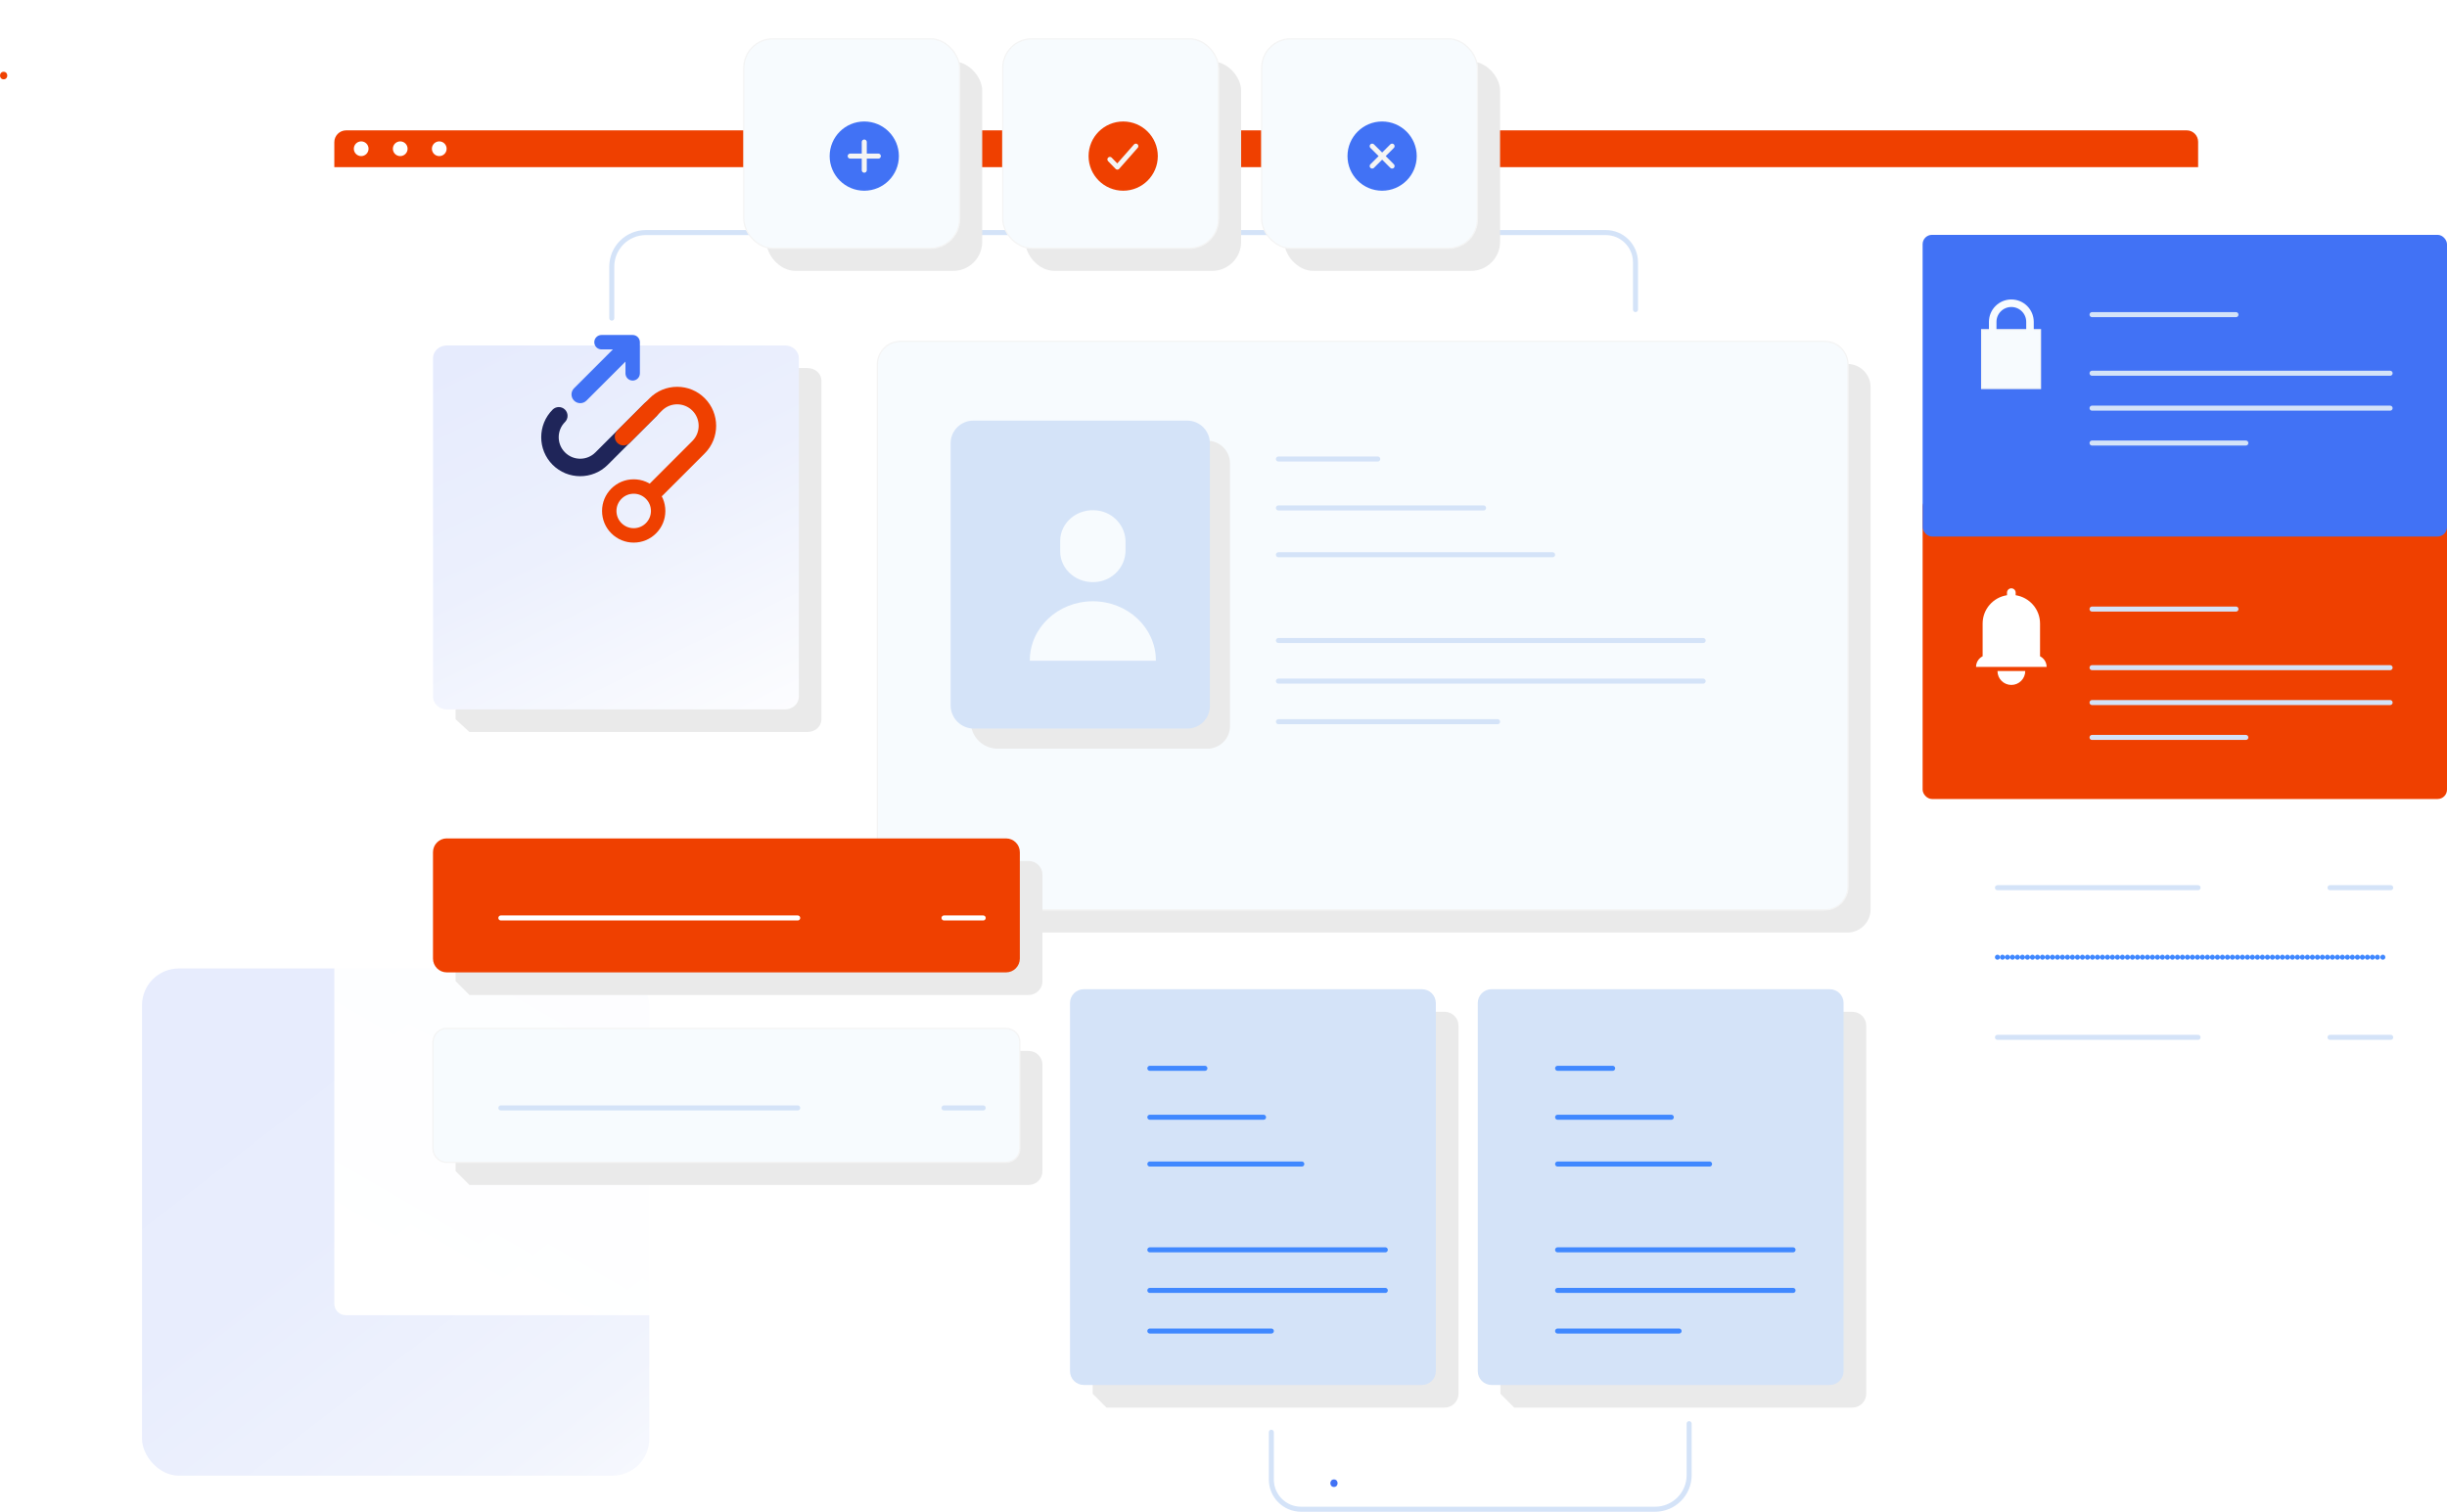 <?xml version="1.0" encoding="UTF-8"?>
<svg id="Layer_2" data-name="Layer 2" xmlns="http://www.w3.org/2000/svg" xmlns:xlink="http://www.w3.org/1999/xlink" viewBox="0 0 974.08 601.88">
  <defs>
    <style>
      .cls-1 {
        filter: url(#drop-shadow-5);
      }

      .cls-1, .cls-2, .cls-3, .cls-4, .cls-5, .cls-6, .cls-7, .cls-8, .cls-9, .cls-10, .cls-11, .cls-12, .cls-13, .cls-14, .cls-15, .cls-16, .cls-17, .cls-18, .cls-19, .cls-20, .cls-21, .cls-22 {
        stroke-width: 0px;
      }

      .cls-1, .cls-2, .cls-3, .cls-4, .cls-5, .cls-8, .cls-9, .cls-10, .cls-11, .cls-12 {
        fill: #eaeaea;
      }

      .cls-2 {
        filter: url(#drop-shadow-9);
      }

      .cls-3 {
        filter: url(#drop-shadow-1);
      }

      .cls-4 {
        filter: url(#drop-shadow-3);
      }

      .cls-5 {
        filter: url(#drop-shadow-7);
      }

      .cls-6 {
        filter: url(#drop-shadow-4);
      }

      .cls-6, .cls-16 {
        fill: #ef4000;
      }

      .cls-7 {
        fill: url(#linear-gradient);
      }

      .cls-23 {
        stroke-linejoin: round;
      }

      .cls-23, .cls-24, .cls-25, .cls-26, .cls-27, .cls-28 {
        fill: none;
      }

      .cls-23, .cls-25, .cls-26, .cls-27, .cls-28 {
        stroke-linecap: round;
        stroke-width: 2px;
      }

      .cls-23, .cls-29, .cls-30, .cls-31, .cls-32, .cls-33, .cls-34 {
        stroke: #f4f4f4;
      }

      .cls-8 {
        filter: url(#drop-shadow-19);
      }

      .cls-9 {
        filter: url(#drop-shadow-17);
      }

      .cls-10 {
        filter: url(#drop-shadow-11);
      }

      .cls-11 {
        filter: url(#drop-shadow-13);
      }

      .cls-12 {
        filter: url(#drop-shadow-15);
      }

      .cls-13 {
        fill: #4172f5;
      }

      .cls-14 {
        filter: url(#drop-shadow-8);
      }

      .cls-14, .cls-18, .cls-19 {
        fill: #d4e3f8;
      }

      .cls-24 {
        stroke: #f7fbfe;
        stroke-width: 3px;
      }

      .cls-24, .cls-25, .cls-29, .cls-30, .cls-31, .cls-26, .cls-27, .cls-32, .cls-33, .cls-34, .cls-28 {
        stroke-miterlimit: 10;
      }

      .cls-25 {
        stroke: #d4e3f8;
      }

      .cls-29 {
        filter: url(#drop-shadow-18);
      }

      .cls-29, .cls-30, .cls-31, .cls-32, .cls-33, .cls-34 {
        stroke-width: .5px;
      }

      .cls-29, .cls-30, .cls-31, .cls-32, .cls-33, .cls-34, .cls-21 {
        fill: #f7fbfe;
      }

      .cls-30 {
        filter: url(#drop-shadow-20);
      }

      .cls-31 {
        filter: url(#drop-shadow-16);
      }

      .cls-15 {
        fill: #1f2559;
      }

      .cls-26 {
        stroke: #fff;
      }

      .cls-17 {
        fill: url(#Degradado_sin_nombre_9);
      }

      .cls-18 {
        filter: url(#drop-shadow-14);
      }

      .cls-19 {
        filter: url(#drop-shadow-12);
      }

      .cls-27 {
        stroke-dasharray: 0 0 0 1.99;
      }

      .cls-27, .cls-28 {
        stroke: #4088ff;
      }

      .cls-20 {
        fill: url(#Degradado_sin_nombre_13);
        filter: url(#drop-shadow-10);
      }

      .cls-33 {
        filter: url(#drop-shadow-6);
      }

      .cls-34 {
        filter: url(#drop-shadow-2);
      }

      .cls-22 {
        fill: #fff;
      }
    </style>
    <linearGradient id="linear-gradient" x1="8.3" y1="293.46" x2="277.09" y2="641.32" gradientUnits="userSpaceOnUse">
      <stop offset=".12" stop-color="#e6ebfd"/>
      <stop offset=".52" stop-color="#e8edfd"/>
      <stop offset=".79" stop-color="#f1f4fd"/>
      <stop offset="1" stop-color="#fff"/>
    </linearGradient>
    <linearGradient id="Degradado_sin_nombre_9" data-name="Degradado sin nombre 9" x1="312.45" y1="625.27" x2="695.03" y2="-37.38" gradientUnits="userSpaceOnUse">
      <stop offset="0" stop-color="#fff"/>
      <stop offset=".18" stop-color="rgba(255, 255, 255, .96)" stop-opacity=".96"/>
      <stop offset=".48" stop-color="rgba(255, 255, 255, .84)" stop-opacity=".84"/>
      <stop offset=".89" stop-color="rgba(255, 255, 255, .66)" stop-opacity=".66"/>
      <stop offset="1" stop-color="#fff" stop-opacity=".6"/>
    </linearGradient>
    <filter id="drop-shadow-1" filterUnits="userSpaceOnUse">
      <feOffset dx="4" dy="4"/>
      <feGaussianBlur result="blur" stdDeviation="7"/>
      <feFlood flood-color="#000" flood-opacity=".25"/>
      <feComposite in2="blur" operator="in"/>
      <feComposite in="SourceGraphic"/>
    </filter>
    <filter id="drop-shadow-2" filterUnits="userSpaceOnUse">
      <feOffset dx="-5" dy="-5"/>
      <feGaussianBlur result="blur-2" stdDeviation="5"/>
      <feFlood flood-color="#f0f0ff" flood-opacity=".5"/>
      <feComposite in2="blur-2" operator="in"/>
      <feComposite in="SourceGraphic"/>
    </filter>
    <filter id="drop-shadow-3" filterUnits="userSpaceOnUse">
      <feOffset dx="4" dy="4"/>
      <feGaussianBlur result="blur-3" stdDeviation="7"/>
      <feFlood flood-color="#000" flood-opacity=".25"/>
      <feComposite in2="blur-3" operator="in"/>
      <feComposite in="SourceGraphic"/>
    </filter>
    <filter id="drop-shadow-4" filterUnits="userSpaceOnUse">
      <feOffset dx="-5" dy="-5"/>
      <feGaussianBlur result="blur-4" stdDeviation="5"/>
      <feFlood flood-color="#f0f0ff" flood-opacity=".5"/>
      <feComposite in2="blur-4" operator="in"/>
      <feComposite in="SourceGraphic"/>
    </filter>
    <filter id="drop-shadow-5" filterUnits="userSpaceOnUse">
      <feOffset dx="4" dy="4"/>
      <feGaussianBlur result="blur-5" stdDeviation="7"/>
      <feFlood flood-color="#000" flood-opacity=".25"/>
      <feComposite in2="blur-5" operator="in"/>
      <feComposite in="SourceGraphic"/>
    </filter>
    <filter id="drop-shadow-6" filterUnits="userSpaceOnUse">
      <feOffset dx="-5" dy="-5"/>
      <feGaussianBlur result="blur-6" stdDeviation="5"/>
      <feFlood flood-color="#f0f0ff" flood-opacity=".5"/>
      <feComposite in2="blur-6" operator="in"/>
      <feComposite in="SourceGraphic"/>
    </filter>
    <filter id="drop-shadow-7" filterUnits="userSpaceOnUse">
      <feOffset dx="3" dy="3"/>
      <feGaussianBlur result="blur-7" stdDeviation="7"/>
      <feFlood flood-color="#000" flood-opacity=".11"/>
      <feComposite in2="blur-7" operator="in"/>
      <feComposite in="SourceGraphic"/>
    </filter>
    <filter id="drop-shadow-8" filterUnits="userSpaceOnUse">
      <feOffset dx="-5" dy="-5"/>
      <feGaussianBlur result="blur-8" stdDeviation="5"/>
      <feFlood flood-color="#f0f0ff" flood-opacity=".5"/>
      <feComposite in2="blur-8" operator="in"/>
      <feComposite in="SourceGraphic"/>
    </filter>
    <filter id="drop-shadow-9" filterUnits="userSpaceOnUse">
      <feOffset dx="4" dy="4"/>
      <feGaussianBlur result="blur-9" stdDeviation="7"/>
      <feFlood flood-color="#000" flood-opacity=".25"/>
      <feComposite in2="blur-9" operator="in"/>
      <feComposite in="SourceGraphic"/>
    </filter>
    <linearGradient id="Degradado_sin_nombre_13" data-name="Degradado sin nombre 13" x1="199.31" y1="111.09" x2="300.11" y2="316.92" gradientUnits="userSpaceOnUse">
      <stop offset=".12" stop-color="#e6ebfd"/>
      <stop offset=".49" stop-color="#ecf0fd"/>
      <stop offset="1" stop-color="#fff"/>
    </linearGradient>
    <filter id="drop-shadow-10" filterUnits="userSpaceOnUse">
      <feOffset dx="-5" dy="-5"/>
      <feGaussianBlur result="blur-10" stdDeviation="5"/>
      <feFlood flood-color="#f0f0ff" flood-opacity=".5"/>
      <feComposite in2="blur-10" operator="in"/>
      <feComposite in="SourceGraphic"/>
    </filter>
    <filter id="drop-shadow-11" filterUnits="userSpaceOnUse">
      <feOffset dx="4" dy="4"/>
      <feGaussianBlur result="blur-11" stdDeviation="7"/>
      <feFlood flood-color="#000" flood-opacity=".25"/>
      <feComposite in2="blur-11" operator="in"/>
      <feComposite in="SourceGraphic"/>
    </filter>
    <filter id="drop-shadow-12" filterUnits="userSpaceOnUse">
      <feOffset dx="-5" dy="-5"/>
      <feGaussianBlur result="blur-12" stdDeviation="5"/>
      <feFlood flood-color="#f0f0ff" flood-opacity=".5"/>
      <feComposite in2="blur-12" operator="in"/>
      <feComposite in="SourceGraphic"/>
    </filter>
    <filter id="drop-shadow-13" filterUnits="userSpaceOnUse">
      <feOffset dx="4" dy="4"/>
      <feGaussianBlur result="blur-13" stdDeviation="7"/>
      <feFlood flood-color="#000" flood-opacity=".25"/>
      <feComposite in2="blur-13" operator="in"/>
      <feComposite in="SourceGraphic"/>
    </filter>
    <filter id="drop-shadow-14" filterUnits="userSpaceOnUse">
      <feOffset dx="-5" dy="-5"/>
      <feGaussianBlur result="blur-14" stdDeviation="5"/>
      <feFlood flood-color="#f0f0ff" flood-opacity=".5"/>
      <feComposite in2="blur-14" operator="in"/>
      <feComposite in="SourceGraphic"/>
    </filter>
    <filter id="drop-shadow-15" filterUnits="userSpaceOnUse">
      <feOffset dx="4" dy="4"/>
      <feGaussianBlur result="blur-15" stdDeviation="7"/>
      <feFlood flood-color="#000" flood-opacity=".25"/>
      <feComposite in2="blur-15" operator="in"/>
      <feComposite in="SourceGraphic"/>
    </filter>
    <filter id="drop-shadow-16" filterUnits="userSpaceOnUse">
      <feOffset dx="-5" dy="-5"/>
      <feGaussianBlur result="blur-16" stdDeviation="5"/>
      <feFlood flood-color="#f0f0ff" flood-opacity=".5"/>
      <feComposite in2="blur-16" operator="in"/>
      <feComposite in="SourceGraphic"/>
    </filter>
    <filter id="drop-shadow-17" filterUnits="userSpaceOnUse">
      <feOffset dx="4" dy="4"/>
      <feGaussianBlur result="blur-17" stdDeviation="7"/>
      <feFlood flood-color="#000" flood-opacity=".25"/>
      <feComposite in2="blur-17" operator="in"/>
      <feComposite in="SourceGraphic"/>
    </filter>
    <filter id="drop-shadow-18" filterUnits="userSpaceOnUse">
      <feOffset dx="-5" dy="-5"/>
      <feGaussianBlur result="blur-18" stdDeviation="5"/>
      <feFlood flood-color="#f0f0ff" flood-opacity=".5"/>
      <feComposite in2="blur-18" operator="in"/>
      <feComposite in="SourceGraphic"/>
    </filter>
    <filter id="drop-shadow-19" filterUnits="userSpaceOnUse">
      <feOffset dx="4" dy="4"/>
      <feGaussianBlur result="blur-19" stdDeviation="7"/>
      <feFlood flood-color="#000" flood-opacity=".25"/>
      <feComposite in2="blur-19" operator="in"/>
      <feComposite in="SourceGraphic"/>
    </filter>
    <filter id="drop-shadow-20" filterUnits="userSpaceOnUse">
      <feOffset dx="-5" dy="-5"/>
      <feGaussianBlur result="blur-20" stdDeviation="5"/>
      <feFlood flood-color="#f0f0ff" flood-opacity=".5"/>
      <feComposite in2="blur-20" operator="in"/>
      <feComposite in="SourceGraphic"/>
    </filter>
  </defs>
  <g id="Capa_1" data-name="Capa 1">
    <g>
      <g>
        <g>
          <rect class="cls-7" x="56.53" y="385.58" width="201.93" height="201.93" rx="14.66" ry="14.66"/>
          <path class="cls-17" d="M133.08,66.53h741.93v452.55c0,2.51-2.04,4.55-4.55,4.55H137.63c-2.51,0-4.55-2.04-4.55-4.55V66.53h0Z"/>
          <path class="cls-16" d="M137.8,51.9h732.66c2.51,0,4.55,2.04,4.55,4.55v10.09H133.08v-9.92c0-2.61,2.12-4.72,4.72-4.72Z"/>
          <rect class="cls-22" x="765.34" y="93.5" width="208.74" height="355.28" rx="3.73" ry="3.73"/>
          <rect class="cls-16" x="765.34" y="198" width="208.74" height="120.11" rx="3.73" ry="3.73"/>
          <path class="cls-3" d="M731.38,367.28h-367.88c-3.61-3.61-5.64-5.64-9.25-9.25v-207.88c0-5.11,4.14-9.25,9.25-9.25h367.88c5.11,0,9.25,4.14,9.25,9.25v207.88c0,5.11-4.14,9.25-9.25,9.25Z"/>
          <path class="cls-34" d="M731.38,367.28h-367.88c-3.61-3.61-5.64-5.64-9.25-9.25v-207.88c0-5.11,4.14-9.25,9.25-9.25h367.88c5.11,0,9.25,4.14,9.25,9.25v207.88c0,5.11-4.14,9.25-9.25,9.25Z"/>
          <path class="cls-4" d="M405.48,392.14h-222.61c-2.14-2.14-3.36-3.36-5.5-5.5v-42.35c0-3.03,2.46-5.5,5.5-5.5h222.61c3.03,0,5.5,2.46,5.5,5.5v42.35c0,3.03-2.46,5.5-5.5,5.5Z"/>
          <path class="cls-6" d="M182.87,338.8h222.61c3.03,0,5.49,2.46,5.49,5.49v42.35c0,3.03-2.46,5.5-5.5,5.5h-222.61c-3.03,0-5.5-2.46-5.5-5.5v-42.35c0-3.03,2.46-5.5,5.5-5.5Z"/>
          <path class="cls-1" d="M405.48,467.77h-222.61c-2.14-2.14-3.36-3.36-5.5-5.5v-42.35c0-3.03,2.46-5.5,5.5-5.5h222.61c3.03,0,5.5,2.46,5.5,5.5v42.35c0,3.03-2.46,5.5-5.5,5.5Z"/>
          <path class="cls-33" d="M182.87,414.43h222.61c3.03,0,5.49,2.46,5.49,5.49v42.35c0,3.03-2.46,5.5-5.5,5.5h-222.61c-3.03,0-5.5-2.46-5.5-5.5v-42.35c0-3.03,2.46-5.5,5.5-5.5Z"/>
          <g>
            <path class="cls-5" d="M486.63,286.07c0,4.98-4.04,9.01-9.01,9.01h-83.47c-5.92,0-10.73-4.8-10.73-10.73v-17.65s0-85.22,0-85.22c0-4.98,4.04-9.01,9.01-9.01h85.18c4.98,0,9.01,4.04,9.01,9.01v104.58Z"/>
            <g>
              <path class="cls-14" d="M486.63,286.07c0,4.98-4.04,9.01-9.01,9.01h-84.93c-5.12,0-9.27-4.15-9.27-9.27v-11.92s0-92.41,0-92.41c0-4.98,4.04-9.01,9.01-9.01h85.18c4.98,0,9.01,4.04,9.01,9.01v104.58Z"/>
              <g>
                <path class="cls-21" d="M435.03,239.39h0c-13.86,0-25.09,10.54-25.09,23.55v.12h50.18v-.12c0-13.01-11.23-23.55-25.09-23.55Z"/>
                <path class="cls-21" d="M436.96,231.64c6.45-.87,11.08-6.34,11.08-12.46v-3.46c0-6.12-4.62-11.59-11.08-12.46-8.04-1.08-14.93,4.74-14.93,12.08v4.22c0,7.34,6.89,13.16,14.93,12.08Z"/>
              </g>
            </g>
          </g>
          <rect class="cls-13" x="765.34" y="93.5" width="208.74" height="120.11" rx="3.73" ry="3.73"/>
          <g>
            <path class="cls-22" d="M146.71,59.22c0,1.62-1.31,2.93-2.93,2.93s-2.93-1.31-2.93-2.93,1.31-2.93,2.93-2.93,2.93,1.31,2.93,2.93Z"/>
            <path class="cls-22" d="M162.25,59.22c0,1.62-1.31,2.93-2.93,2.93s-2.93-1.31-2.93-2.93,1.31-2.93,2.93-2.93,2.93,1.31,2.93,2.93Z"/>
            <path class="cls-22" d="M177.79,59.22c0,1.62-1.31,2.93-2.93,2.93s-2.93-1.31-2.93-2.93,1.31-2.93,2.93-2.93,2.93,1.31,2.93,2.93Z"/>
          </g>
          <g>
            <line class="cls-25" x1="508.91" y1="202.23" x2="590.56" y2="202.23"/>
            <line class="cls-25" x1="508.91" y1="220.86" x2="618.04" y2="220.86"/>
            <line class="cls-25" x1="508.91" y1="255.01" x2="677.98" y2="255.01"/>
            <line class="cls-25" x1="508.91" y1="271.18" x2="677.98" y2="271.18"/>
            <line class="cls-25" x1="508.91" y1="287.34" x2="596.14" y2="287.34"/>
            <line class="cls-25" x1="508.91" y1="182.75" x2="548.44" y2="182.75"/>
          </g>
          <g>
            <line class="cls-25" x1="832.78" y1="125.27" x2="890.07" y2="125.27"/>
            <line class="cls-25" x1="832.78" y1="148.6" x2="951.43" y2="148.6"/>
            <line class="cls-25" x1="832.78" y1="162.5" x2="951.43" y2="162.5"/>
            <line class="cls-25" x1="832.78" y1="176.39" x2="894" y2="176.39"/>
          </g>
          <g>
            <line class="cls-25" x1="832.78" y1="242.49" x2="890.07" y2="242.49"/>
            <line class="cls-25" x1="832.78" y1="265.82" x2="951.43" y2="265.82"/>
            <line class="cls-25" x1="832.78" y1="279.71" x2="951.43" y2="279.71"/>
            <line class="cls-25" x1="832.78" y1="293.6" x2="894" y2="293.6"/>
          </g>
          <line class="cls-26" x1="199.38" y1="365.47" x2="317.54" y2="365.47"/>
          <line class="cls-25" x1="199.38" y1="441.1" x2="317.54" y2="441.1"/>
          <line class="cls-26" x1="375.79" y1="365.47" x2="391.38" y2="365.47"/>
          <line class="cls-25" x1="375.79" y1="441.1" x2="391.38" y2="441.1"/>
          <g>
            <path class="cls-2" d="M317.49,287.43h-134.62c-2.14-1.97-3.36-3.09-5.5-5.05v-134.79c0-2.79,2.46-5.05,5.5-5.05h134.62c3.03,0,5.5,2.26,5.5,5.05v134.79c0,2.79-2.46,5.05-5.5,5.05Z"/>
            <path class="cls-20" d="M317.49,287.43h-134.62c-3.02,0-5.49-2.27-5.49-5.05v-134.79c0-2.79,2.46-5.05,5.5-5.05h134.62c3.03,0,5.5,2.26,5.5,5.05v134.79c0,2.79-2.46,5.05-5.5,5.05Z"/>
          </g>
          <g>
            <g>
              <path class="cls-10" d="M571.08,556.41h-134.62c-2.14-2.14-3.36-3.36-5.5-5.5v-146.57c0-3.03,2.46-5.5,5.5-5.5h134.62c3.03,0,5.5,2.46,5.5,5.5v146.57c0,3.03-2.46,5.5-5.5,5.5Z"/>
              <path class="cls-19" d="M436.45,398.85h134.62c3.03,0,5.49,2.46,5.49,5.49v146.57c0,3.03-2.46,5.5-5.5,5.5h-134.62c-3.03,0-5.5-2.46-5.5-5.5v-146.57c0-3.03,2.46-5.5,5.5-5.5Z"/>
            </g>
            <g>
              <line class="cls-28" x1="457.72" y1="444.81" x2="502.98" y2="444.81"/>
              <line class="cls-28" x1="457.72" y1="463.44" x2="518.21" y2="463.44"/>
              <line class="cls-28" x1="457.72" y1="497.6" x2="551.45" y2="497.6"/>
              <line class="cls-28" x1="457.72" y1="513.76" x2="551.45" y2="513.76"/>
              <line class="cls-28" x1="457.72" y1="529.93" x2="506.08" y2="529.93"/>
              <line class="cls-28" x1="457.72" y1="425.33" x2="479.64" y2="425.33"/>
            </g>
          </g>
          <g>
            <g>
              <path class="cls-11" d="M733.39,556.41h-134.62c-2.14-2.14-3.36-3.36-5.5-5.5v-146.57c0-3.03,2.46-5.5,5.5-5.5h134.62c3.03,0,5.5,2.46,5.5,5.5v146.57c0,3.03-2.46,5.5-5.5,5.5Z"/>
              <path class="cls-18" d="M598.77,398.85h134.62c3.03,0,5.49,2.46,5.49,5.49v146.57c0,3.03-2.46,5.5-5.5,5.5h-134.62c-3.03,0-5.5-2.46-5.5-5.5v-146.57c0-3.03,2.46-5.5,5.5-5.5Z"/>
            </g>
            <g>
              <line class="cls-28" x1="620.04" y1="444.81" x2="665.3" y2="444.81"/>
              <line class="cls-28" x1="620.04" y1="463.44" x2="680.53" y2="463.44"/>
              <line class="cls-28" x1="620.04" y1="497.6" x2="713.76" y2="497.6"/>
              <line class="cls-28" x1="620.04" y1="513.76" x2="713.76" y2="513.76"/>
              <line class="cls-28" x1="620.04" y1="529.93" x2="668.39" y2="529.93"/>
              <line class="cls-28" x1="620.04" y1="425.33" x2="641.95" y2="425.33"/>
            </g>
          </g>
          <g>
            <rect class="cls-32" x="788.85" y="131.27" width="23.4" height="23.4"/>
            <path class="cls-24" d="M808.08,139.09h-14.84v-10.94c0-4.1,3.32-7.42,7.42-7.42h0c4.1,0,7.42,3.32,7.42,7.42v10.94Z"/>
          </g>
          <g>
            <path class="cls-22" d="M812.08,261.29v-13.03c0-5.72-4.21-10.44-9.7-11.28v-1.02c0-.95-.77-1.73-1.72-1.73s-1.73.77-1.73,1.73v1.02c-5.49.83-9.7,5.56-9.7,11.28v13.03c-1.55.78-2.62,2.39-2.62,4.24h28.09c0-1.86-1.07-3.46-2.62-4.24Z"/>
            <path class="cls-22" d="M800.66,272.7c3.05,0,5.53-2.47,5.53-5.53h-11.05c0,3.05,2.47,5.53,5.53,5.53Z"/>
          </g>
          <g>
            <line class="cls-28" x1="795.13" y1="381.1" x2="795.13" y2="381.1"/>
            <line class="cls-27" x1="797.12" y1="381.1" x2="947.53" y2="381.1"/>
            <line class="cls-28" x1="948.53" y1="381.1" x2="948.53" y2="381.1"/>
          </g>
          <line class="cls-25" x1="795.13" y1="353.42" x2="874.97" y2="353.42"/>
          <line class="cls-25" x1="795.13" y1="413" x2="874.97" y2="413"/>
          <line class="cls-25" x1="927.51" y1="353.42" x2="951.67" y2="353.42"/>
          <line class="cls-25" x1="927.51" y1="413" x2="951.67" y2="413"/>
          <path class="cls-25" d="M651.04,123.25v-18.82c0-6.54-5.3-11.84-11.84-11.84h-382.1c-7.49,0-13.57,6.07-13.57,13.57v20.51"/>
          <path class="cls-25" d="M506.08,570.22v18.82c0,6.54,5.3,11.84,11.84,11.84h140.91c7.49,0,13.57-6.07,13.57-13.57v-20.51"/>
          <g>
            <rect class="cls-12" x="301.1" y="20.46" width="85.89" height="83.39" rx="11.57" ry="11.57"/>
            <rect class="cls-31" x="301.1" y="20.46" width="85.89" height="83.39" rx="11.57" ry="11.57"/>
            <g>
              <path class="cls-13" d="M357.82,62.15c0,7.61-6.17,13.78-13.78,13.78s-13.78-6.17-13.78-13.78,6.17-13.78,13.78-13.78,13.78,6.17,13.78,13.78Z"/>
              <g>
                <line class="cls-23" x1="344.04" y1="56.55" x2="344.04" y2="67.75"/>
                <line class="cls-23" x1="349.64" y1="62.15" x2="338.44" y2="62.15"/>
              </g>
            </g>
          </g>
          <g>
            <rect class="cls-9" x="404.17" y="20.46" width="85.89" height="83.39" rx="11.57" ry="11.57"/>
            <rect class="cls-29" x="404.17" y="20.46" width="85.89" height="83.39" rx="11.57" ry="11.57"/>
            <path class="cls-16" d="M460.89,62.15c0,7.61-6.17,13.78-13.78,13.78s-13.78-6.17-13.78-13.78,6.17-13.78,13.78-13.78,13.78,6.17,13.78,13.78Z"/>
            <polyline class="cls-23" points="441.82 63.47 444.79 66.53 452.14 58.19"/>
          </g>
          <g>
            <rect class="cls-8" x="507.24" y="20.46" width="85.89" height="83.39" rx="11.57" ry="11.57"/>
            <rect class="cls-30" x="507.24" y="20.46" width="85.89" height="83.39" rx="11.57" ry="11.57"/>
            <g>
              <path class="cls-13" d="M563.96,62.15c0,7.61-6.17,13.78-13.78,13.78s-13.78-6.17-13.78-13.78,6.17-13.78,13.78-13.78,13.78,6.17,13.78,13.78Z"/>
              <g>
                <line class="cls-23" x1="554.15" y1="58.19" x2="546.23" y2="66.11"/>
                <line class="cls-23" x1="554.15" y1="66.11" x2="546.23" y2="58.19"/>
              </g>
            </g>
          </g>
        </g>
        <path class="cls-16" d="M1.45,31.58c1.93,0,1.93-3,0-3s-1.93,3,0,3h0Z"/>
        <path class="cls-13" d="M531.01,592.02c1.93,0,1.93-3,0-3s-1.93,3,0,3h0Z"/>
      </g>
      <g>
        <path class="cls-13" d="M230.98,160.52c-.89,0-1.78-.34-2.46-1.02-1.36-1.36-1.36-3.57,0-4.93l17.82-17.82c1.36-1.36,3.57-1.36,4.93,0,1.36,1.36,1.36,3.57,0,4.93l-17.82,17.82c-.68.68-1.57,1.02-2.46,1.02Z"/>
        <path class="cls-15" d="M230.96,189.59c-3.98,0-7.95-1.51-10.98-4.54-6.05-6.05-6.05-15.9,0-21.96,1.36-1.36,3.57-1.36,4.93,0,1.36,1.36,1.36,3.57,0,4.93-3.34,3.34-3.34,8.76,0,12.1,1.62,1.62,3.76,2.51,6.05,2.51,2.28,0,4.43-.89,6.05-2.51l19.52-19.52c1.36-1.36,3.57-1.36,4.93,0,1.36,1.36,1.36,3.57,0,4.93l-19.52,19.52c-3.03,3.03-7,4.54-10.98,4.54Z"/>
        <path class="cls-16" d="M261.23,198.37c-.89,0-1.78-.34-2.46-1.02-1.36-1.36-1.36-3.57,0-4.93l16.84-16.84c3.34-3.34,3.34-8.76,0-12.1-3.34-3.34-8.76-3.34-12.1,0l-12.84,12.84c-1.36,1.36-3.57,1.36-4.93,0-1.36-1.36-1.36-3.57,0-4.93l12.84-12.84c2.93-2.93,6.83-4.55,10.98-4.55,4.15,0,8.05,1.61,10.98,4.55,6.05,6.05,6.05,15.9,0,21.96l-16.85,16.84c-.68.68-1.57,1.02-2.46,1.02Z"/>
        <path class="cls-13" d="M251.85,151.52c-1.59,0-2.87-1.29-2.87-2.87v-9.54h-9.54c-1.59,0-2.87-1.29-2.87-2.87,0-1.59,1.29-2.87,2.87-2.87h12.41c1.59,0,2.87,1.29,2.87,2.87v12.41c0,1.59-1.29,2.87-2.87,2.87Z"/>
        <path class="cls-16" d="M252.26,216.03c-3.37,0-6.53-1.31-8.91-3.69-2.38-2.38-3.69-5.54-3.69-8.91,0-3.37,1.31-6.53,3.69-8.91h0s0,0,0,0c2.38-2.38,5.54-3.69,8.91-3.69,3.37,0,6.53,1.31,8.91,3.69,2.38,2.38,3.69,5.54,3.69,8.91,0,3.37-1.31,6.53-3.69,8.91-2.38,2.38-5.54,3.69-8.91,3.69ZM252.26,196.57c-1.83,0-3.56.71-4.85,2.01h0c-1.3,1.3-2.01,3.02-2.01,4.85,0,1.83.71,3.56,2.01,4.85,1.3,1.3,3.02,2.01,4.85,2.01,1.83,0,3.56-.71,4.85-2.01,1.3-1.3,2.01-3.02,2.01-4.85,0-1.83-.71-3.56-2.01-4.85-1.3-1.3-3.02-2.01-4.85-2.01ZM245.38,196.55h0s0,0,0,0Z"/>
      </g>
    </g>
  </g>
</svg>